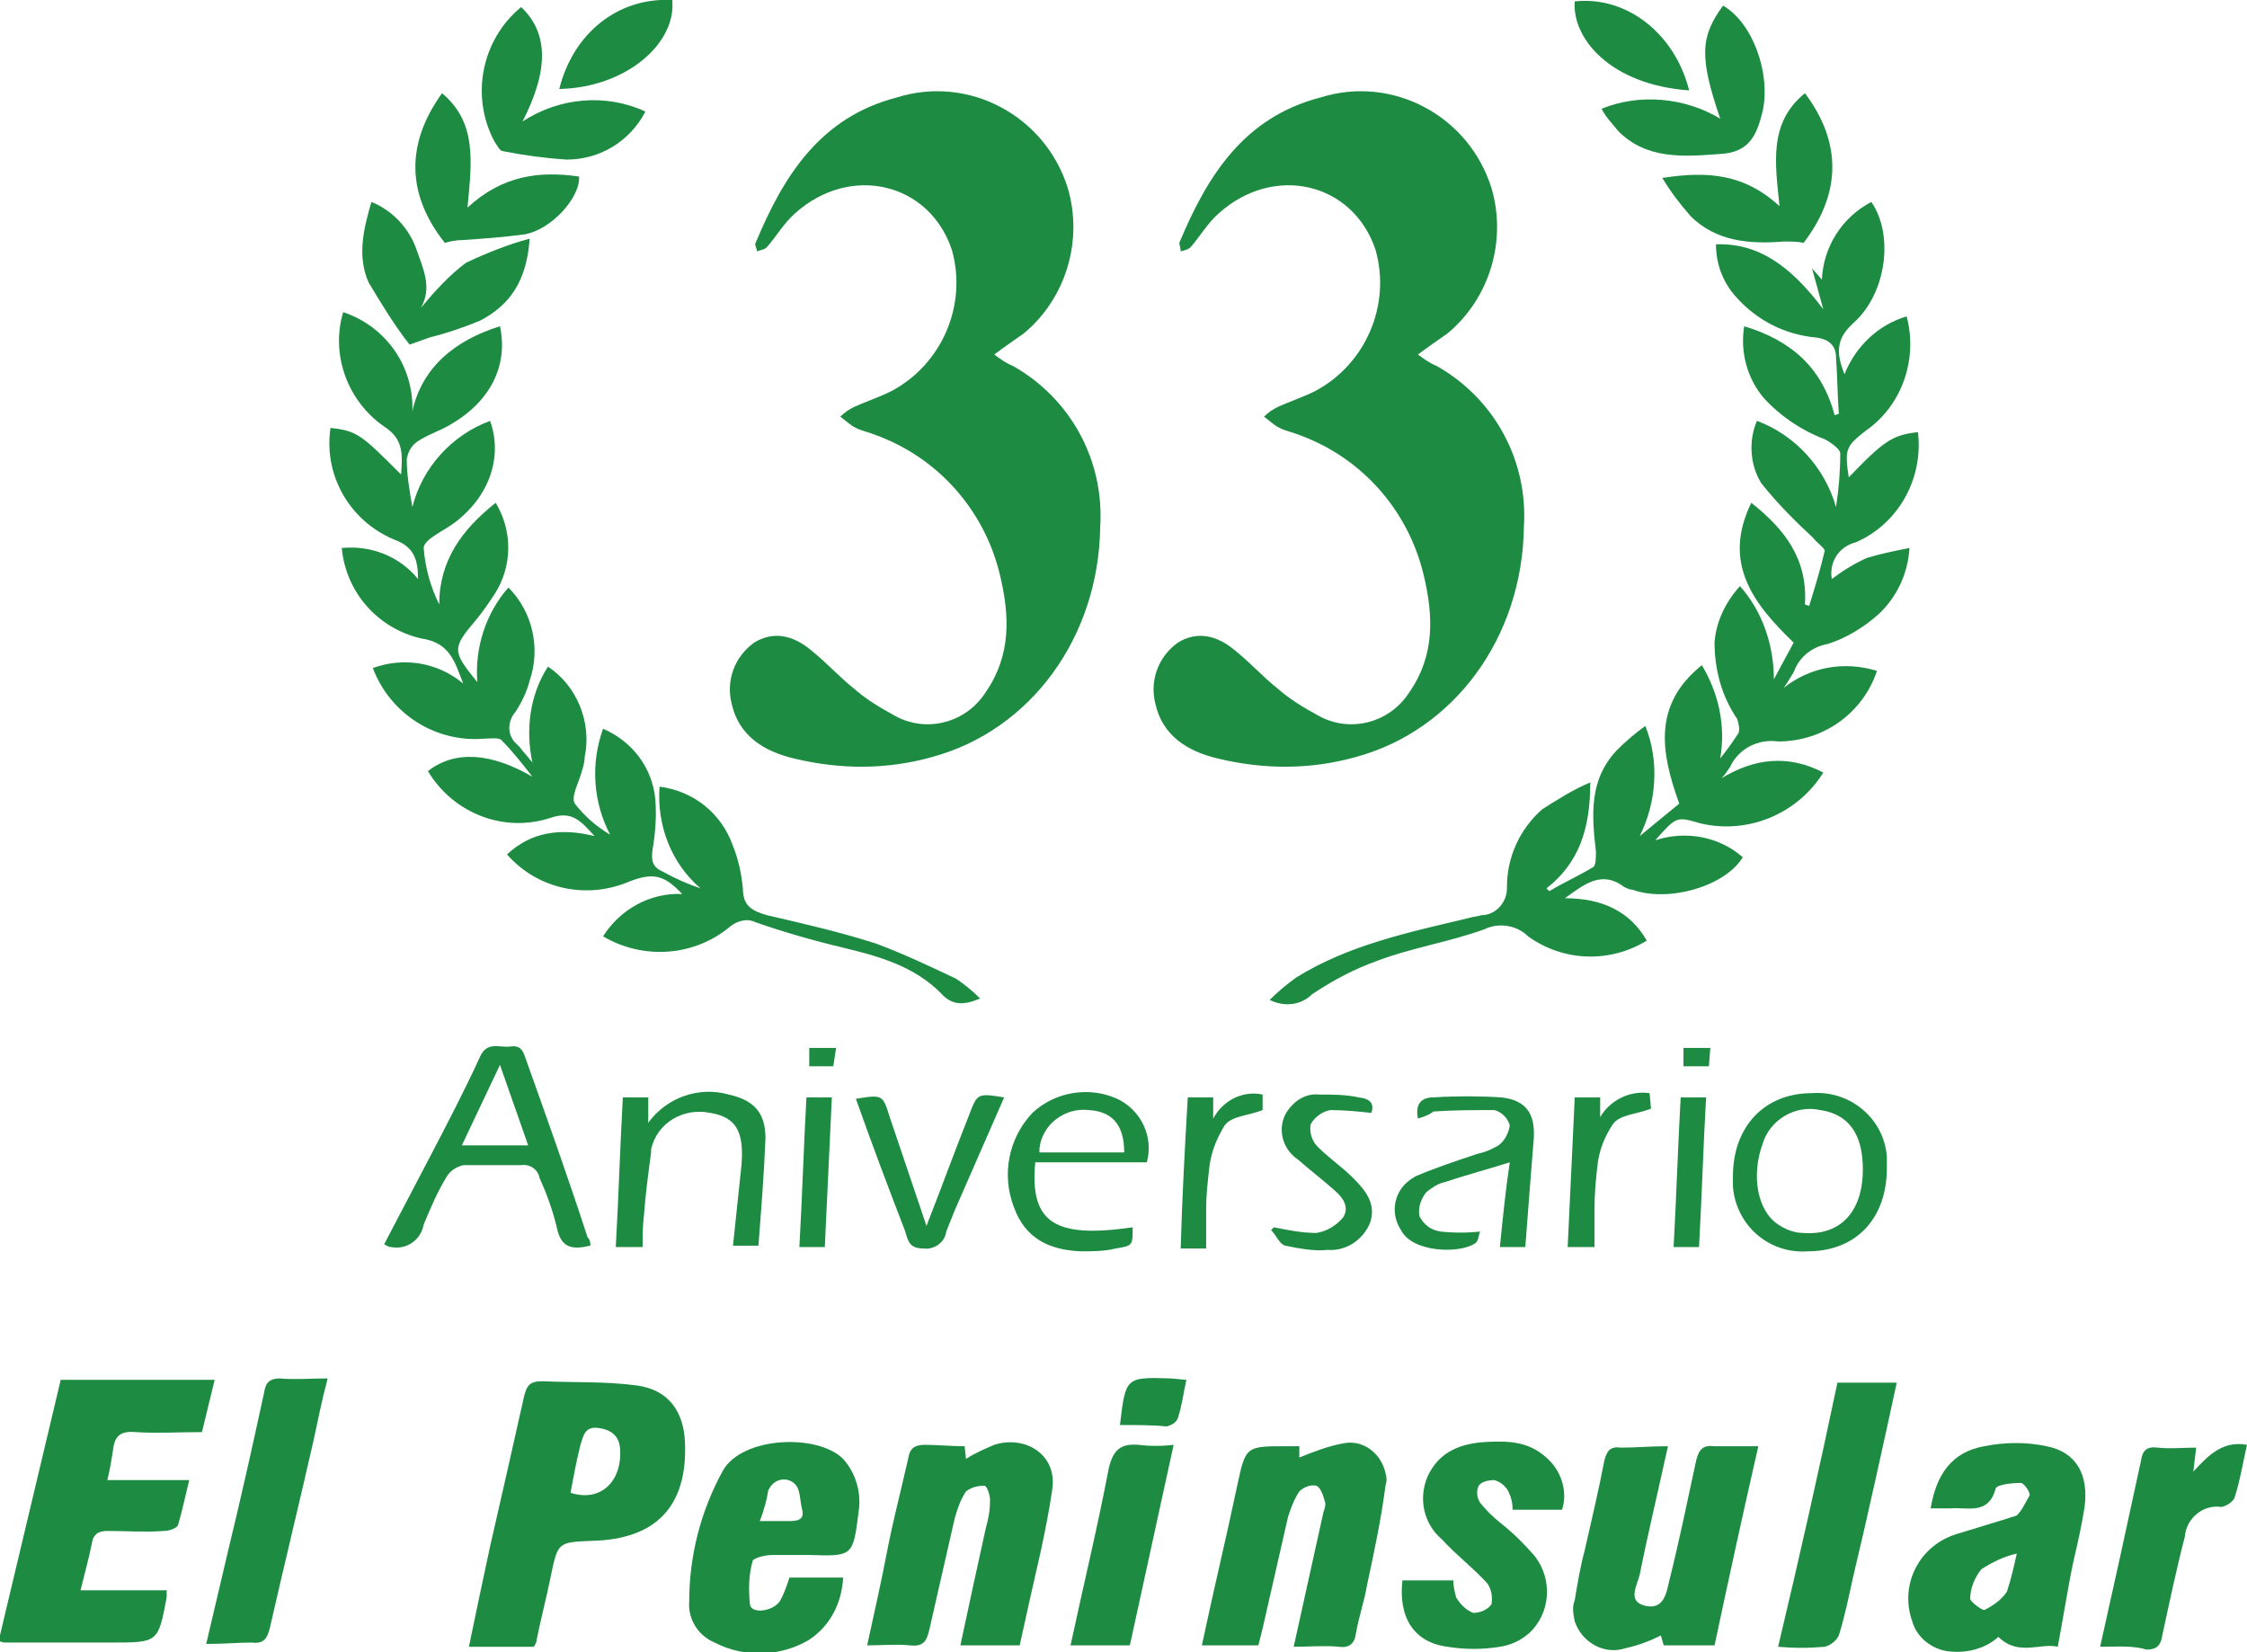 <?xml version="1.0" encoding="utf-8"?>
<!-- Generator: Adobe Illustrator 27.0.0, SVG Export Plug-In . SVG Version: 6.00 Build 0)  -->
<svg version="1.1" id="Capa_1" xmlns="http://www.w3.org/2000/svg" xmlns:xlink="http://www.w3.org/1999/xlink" x="0px" y="0px"
	 viewBox="0 0 159.1 117" style="enable-background:new 0 0 159.1 117;" xml:space="preserve">
<style type="text/css">
	.st0{display:none;fill:#1D8B41;}
	.st1{fill:#1D8B41;}
</style>
<g id="Capa_2_00000043417455494620991730000018127324361250584244_">
	<g id="Capa_1-2">
		<path class="st0" d="M91.9,44.6c4,0,7.7,0,11.5,0c2.2,0,3.5-1.3,4.3-3.2c0.3-0.6,0.6-1.2,1.5-0.8c-0.7,4.1-1.5,8.2-2.2,12.3
			c-0.1,0.7-0.5,0.8-1.1,0.8c-3.2,0-6.5,0-9.7,0H82.8c0.2-0.5,0.5-1,0.7-1.5c3.7-5.5,7.6-10.8,11.2-16.4c2.8-4.1,4.2-8.9,4-13.8
			c-0.1-3.4-2.2-6.5-5-7.3c-3.2-1-6.3,0.6-8.4,4.2c-0.5,0.8-0.5,0.8-1.4,0.3c1-3.9,2.4-7.6,5.7-10.3c6.3-5,14.9-2,17.3,6
			c1.2,4,0.2,7.8-1.4,11.5c-1.9,4.3-4.8,8-7.7,11.6C95.7,40.2,93.8,42.3,91.9,44.6z"/>
		<path class="st1" d="M70.4,25.1c0.4,0.3,0.8,0.6,1.3,0.8c4.1,2.3,6.5,6.7,6.2,11.4c-0.1,7.8-4.9,14.4-11.9,16.3
			c-3.2,0.9-6.5,0.9-9.8,0.1c-2.1-0.5-3.9-1.6-4.4-3.9c-0.4-1.6,0.2-3.3,1.6-4.3c1.3-0.8,2.7-0.6,4.1,0.6c1,0.8,1.9,1.8,2.9,2.6
			c0.9,0.8,1.9,1.4,3,2c2.2,1.2,5,0.5,6.4-1.7c1.8-2.6,1.7-5.4,1-8.3c-1.1-4.6-4.4-8.3-8.8-9.9c-0.5-0.2-1-0.3-1.4-0.5
			c-0.4-0.2-0.7-0.5-1.1-0.8c0.3-0.3,0.6-0.5,1-0.7c0.9-0.4,1.8-0.7,2.6-1.1c3.6-1.9,5.4-6.1,4.3-10c-1.6-4.8-7.2-6.1-11.1-2.6
			c-0.8,0.7-1.3,1.6-2,2.4c-0.2,0.2-0.5,0.2-0.7,0.3c0-0.2-0.2-0.5-0.1-0.6c2-4.8,4.6-8.9,10-10.3c5.1-1.6,10.5,1.3,12.1,6.4
			c1.1,3.7-0.1,7.8-3.1,10.3C71.8,24.1,71.2,24.5,70.4,25.1z"/>
		<path class="st1" d="M100.4,25.1c0.4,0.3,0.8,0.6,1.3,0.8c4.1,2.3,6.5,6.7,6.2,11.4c-0.1,7.8-4.9,14.4-11.9,16.3
			c-3.2,0.9-6.5,0.9-9.8,0.1c-2.1-0.5-3.9-1.6-4.4-3.9c-0.4-1.6,0.2-3.3,1.6-4.3c1.3-0.8,2.7-0.6,4.1,0.6c1,0.8,1.9,1.8,2.9,2.6
			c0.9,0.8,1.9,1.4,3,2c2.2,1.2,5,0.5,6.4-1.7c1.8-2.6,1.7-5.4,1-8.3c-1.1-4.6-4.4-8.3-8.8-9.9c-0.5-0.2-1-0.3-1.4-0.5
			c-0.4-0.2-0.7-0.5-1.1-0.8c0.3-0.3,0.6-0.5,1-0.7c0.9-0.4,1.8-0.7,2.6-1.1c3.6-1.9,5.4-6.1,4.3-10c-1.6-4.8-7.2-6.1-11.1-2.6
			c-0.8,0.7-1.3,1.6-2,2.4c-0.2,0.2-0.4,0.2-0.7,0.3c0-0.2-0.1-0.5-0.1-0.6c2-4.8,4.6-8.9,10-10.3c5.1-1.6,10.5,1.3,12.1,6.4
			c1.1,3.7-0.1,7.8-3.1,10.3C101.8,24.1,101.2,24.5,100.4,25.1z"/>
		<path class="st1" d="M126.3,48.7c1.9-1.5,4.3-1.9,6.6-1.2c-1,3-3.8,5-7,5c-1.4-0.2-2.8,0.5-3.4,1.8c-0.2,0.3-0.4,0.6-0.6,0.8
			c2.3-1.4,4.7-1.7,7.2-0.4c-1.8,2.9-5.3,4.4-8.7,3.6c-1.7-0.5-1.7-0.5-3.2,1.2c2.1-0.7,4.5-0.3,6.2,1.2c-1.3,2.1-5.3,3.2-7.8,2.3
			c-0.2,0-0.4-0.1-0.6-0.2c-1.6-1.2-2.8-0.2-4.2,0.8c2.6,0,4.6,0.9,5.8,3c-2.6,1.6-5.9,1.5-8.4-0.3c-0.8-0.8-2.1-1-3.1-0.5
			c-2.5,0.9-5.1,1.3-7.5,2.2c-1.7,0.6-3.2,1.4-4.7,2.4c-0.8,0.8-2,0.9-3,0.4c0.6-0.6,1.2-1.1,1.9-1.6c3.7-2.3,8-3.2,12.2-4.2
			c0.3-0.1,0.6-0.1,0.9-0.2c1,0,1.8-0.9,1.8-1.9c0,0,0-0.1,0-0.1c0-2.1,0.9-4.1,2.5-5.5c1.1-0.7,2.2-1.4,3.4-1.9
			c0,3.3-0.8,5.7-3.1,7.5l0.2,0.2c1-0.6,2.1-1.1,3.1-1.7c0.2-0.1,0.2-0.7,0.2-1.1c-0.3-2.6-0.5-5.1,1.5-7.2c0.6-0.6,1.3-1.2,2-1.7
			c1,2.5,0.8,5.4-0.4,7.8l2.8-2.3c-1.3-3.6-1.9-7,1.6-9.8c1.2,2,1.7,4.3,1.3,6.6c0.5-0.6,0.9-1.2,1.3-1.8c0.1-0.3,0-0.7-0.1-1
			c-1.1-1.6-1.6-3.5-1.6-5.4c0.1-1.5,0.8-2.9,1.8-4c1.6,1.8,2.4,4.2,2.4,6.6l1.4-2.6c-2.8-2.7-5.1-5.6-3-9.9c2.4,1.9,4,4,3.8,7.2
			l0.3,0.1c0.4-1.3,0.8-2.6,1.1-3.9c0-0.2-0.6-0.6-0.8-0.9c-1.3-1.2-2.6-2.5-3.7-3.9c-0.8-1.3-0.9-3-0.3-4.4c2.7,1,4.8,3.3,5.6,6.1
			c0.2-1.3,0.3-2.5,0.3-3.8c0-0.3-0.7-0.8-1.1-1c-1.6-0.6-3.1-1.6-4.3-2.9c-1.2-1.4-1.7-3.3-1.4-5.1c3.3,1,5.5,2.9,6.4,6.3l0.3-0.1
			c-0.1-1.3-0.1-2.7-0.2-4c0-0.9-0.6-1.3-1.4-1.4c-2.2-0.2-4.2-1.2-5.7-2.9c-0.9-1-1.4-2.3-1.4-3.7c2.9-0.1,5.2,1.4,7.6,4.6
			l-0.8-2.9l0.7,0.8c0.1-2.3,1.4-4.4,3.5-5.5c1.6,2.3,1.1,6.5-1.3,8.6c-1.2,1.1-1.2,2.1-0.6,3.6c0.8-2,2.4-3.5,4.4-4.1
			c0.8,3-0.3,6.3-2.9,8.1c-1.4,1.1-1.5,1.3-1.2,3.3c2.5-2.6,3.1-3,4.9-3.2c0.4,3.3-1.4,6.5-4.4,7.8c-1.2,0.3-1.9,1.4-1.7,2.6
			c0.8-0.6,1.6-1.1,2.5-1.5c1-0.3,2-0.5,3-0.7c-0.1,1.8-0.9,3.5-2.2,4.7c-1,0.9-2.3,1.7-3.6,2.1c-1.1,0.2-2,0.9-2.4,2
			C126.8,47.9,126.6,48.3,126.3,48.7z"/>
		<path class="st1" d="M35.4,23.1c0.6,2.8-0.7,5.3-3.4,6.9c-0.8,0.5-1.8,0.8-2.5,1.3c-0.4,0.3-0.6,0.7-0.7,1.2
			c0,1.1,0.2,2.3,0.4,3.4c0.7-2.8,2.8-5.1,5.5-6.1c0.9,2.5,0,5.3-2.5,7.2c-0.8,0.6-2.2,1.2-2.2,1.8c0.1,1.4,0.5,2.8,1.1,4
			c0-3.1,1.6-5.3,4-7.2c1.2,2,1.2,4.5-0.1,6.5c-0.4,0.6-0.8,1.2-1.3,1.8c-1.7,2-1.7,2.2,0.1,4.4c-0.2-2.4,0.6-4.9,2.2-6.7
			c1.7,1.7,2.3,4.3,1.5,6.6c-0.2,0.8-0.6,1.6-1,2.2c-0.6,0.7-0.6,1.7,0.1,2.3c0.1,0.1,0.1,0.1,0.2,0.2c0.3,0.4,0.6,0.7,0.9,1.1
			c-0.5-2.3-0.2-4.8,1.1-6.8c2.1,1.4,3.1,4,2.6,6.4c0,0.3-0.1,0.7-0.2,1c-0.2,0.8-0.8,1.8-0.5,2.3c0.7,0.9,1.5,1.6,2.5,2.2
			c-1.2-2.3-1.4-5-0.5-7.5c2.1,0.9,3.5,2.8,3.7,5c0.1,1.2,0,2.4-0.2,3.6c-0.1,0.7,0,1.2,0.7,1.5c0.9,0.5,1.8,0.9,2.7,1.2
			c-2.1-1.8-3.1-4.5-2.9-7.2c2.4,0.3,4.4,1.9,5.2,4.2c0.4,1,0.6,2,0.7,3c0,1.3,0.7,1.6,1.7,1.9c2.6,0.6,5.2,1.2,7.7,2
			c1.9,0.7,3.8,1.6,5.7,2.5c0.6,0.4,1.2,0.9,1.7,1.4c-1.2,0.5-2,0.5-2.8-0.4c-1.9-1.9-4.4-2.6-6.9-3.2c-2.1-0.5-4.2-1.1-6.2-1.8
			c-0.6-0.3-1.3-0.1-1.8,0.3c-2.5,2.1-6.1,2.4-9,0.7c1.2-1.9,3.3-3.1,5.6-3c-1.3-1.4-2.1-1.5-3.7-0.9c-3,1.3-6.5,0.6-8.7-1.9
			c1.7-1.6,3.8-1.9,6.2-1.3c-1-1.1-1.6-1.8-3.1-1.3c-3.3,1.1-6.9-0.3-8.7-3.3c1.9-1.5,4.5-1.3,7.4,0.4c-0.7-0.9-1.4-1.8-2.2-2.6
			c-0.2-0.2-0.8-0.1-1.2-0.1c-3.5,0.3-6.7-1.8-7.9-5c2.2-0.8,4.6-0.4,6.4,1.1c-0.6-1.5-0.9-2.9-3-3.2c-3-0.7-5.3-3.2-5.6-6.4
			c2.1-0.2,4.1,0.6,5.4,2.2c0-1.4-0.3-2.3-1.7-2.8c-3.1-1.3-5-4.5-4.5-7.9c1.9,0.2,2.2,0.5,5,3.3c0.1-1.4,0.2-2.5-1.2-3.4
			c-2.6-1.8-3.8-5.1-2.9-8.1c3,1,5,3.8,4.9,7C29.9,26,32.2,24.1,35.4,23.1z"/>
		<path class="st1" d="M4.3,97.7h10.9l-0.9,3.7c-1.6,0-3.2,0.1-4.7,0c-1.1-0.1-1.5,0.3-1.6,1.3c-0.1,0.6-0.2,1.3-0.4,2.1h5.8
			c-0.3,1.2-0.5,2.2-0.8,3.2c-0.1,0.2-0.6,0.4-1,0.4c-1.3,0.1-2.7,0-4,0c-0.6,0-1,0.2-1.1,0.9c-0.2,1-0.5,2.1-0.8,3.3h6.1
			c0,0.2,0,0.4,0,0.5c-0.6,3.2-0.6,3.2-3.9,3.2c-2.5,0-5.1,0-7.6,0c-0.1,0-0.3-0.1-0.4-0.1L4.3,97.7z"/>
		<path class="st1" d="M37.8,116.6h-4.6c0.5-2.4,1-4.8,1.5-7.1c0.8-3.5,1.6-7,2.4-10.6c0.2-0.8,0.4-1.1,1.3-1.1
			c2.2,0.1,4.5,0,6.7,0.3s3.3,1.8,3.4,4c0.2,4.5-2,6.9-6.6,7c-2.4,0.1-2.4,0.1-2.9,2.5c-0.3,1.5-0.7,3-1,4.5
			C38,116.3,37.9,116.4,37.8,116.6z M40.4,105.7c2.2,0.7,3.7-0.9,3.5-3.2c-0.1-0.9-0.7-1.3-1.6-1.4s-1,0.6-1.2,1.2
			C40.8,103.5,40.6,104.6,40.4,105.7z"/>
		<path class="st1" d="M136.7,106.8c0.4-2.4,1.5-4,3.8-4.4c1.5-0.3,3-0.3,4.4,0c2.1,0.4,3,2,2.7,4.3c-0.2,1.3-0.5,2.6-0.8,3.9
			c-0.4,1.9-0.7,3.9-1.1,6c-1.2-0.3-2.8,0.7-4.2-0.7c-1,0.9-2.4,1.2-3.7,1c-1.1-0.2-2.1-1-2.4-2.1c-0.9-2.5,0.4-5.2,2.9-6.1
			c0.1,0,0.2-0.1,0.3-0.1l3.6-1.1c0.2-0.1,0.4-0.1,0.6-0.2c0.4-0.4,0.6-0.9,0.9-1.4c0.1-0.2-0.4-0.9-0.6-0.9c-0.6,0-1.7,0.1-1.8,0.4
			c-0.5,1.9-2,1.3-3.2,1.4C137.6,106.8,137.2,106.8,136.7,106.8z M142.8,110c-0.9,0.2-1.7,0.6-2.5,1.1c-0.5,0.6-0.8,1.4-0.8,2.1
			c0,0.2,0.8,0.8,1,0.8c0.6-0.3,1.2-0.7,1.6-1.3C142.4,111.8,142.6,110.9,142.8,110L142.8,110z"/>
		<path class="st1" d="M118.1,102.4c-0.7,3.2-1.4,6.1-2,9.1c-0.2,0.8-0.9,1.9,0.4,2.2s1.5-0.9,1.7-1.8c0.7-2.8,1.3-5.7,1.9-8.5
			c0.2-0.8,0.5-1.1,1.3-1c1,0,2,0,3.1,0c-1.1,4.8-2.1,9.4-3.1,14.1h-3.6l-0.2-0.7c-0.8,0.4-1.6,0.7-2.5,0.9
			c-1.5,0.5-3.1-0.4-3.6-1.9c-0.1-0.5-0.2-1,0-1.5c0.2-1.2,0.4-2.4,0.7-3.5c0.5-2.2,1-4.3,1.4-6.4c0.2-0.7,0.4-1,1.2-0.9
			C115.8,102.5,116.9,102.4,118.1,102.4z"/>
		<path class="st1" d="M92,102.4v0.8c1-0.4,2-0.8,3.1-1c1.4-0.3,2.7,0.7,3,2.1c0.1,0.3,0.1,0.6,0,0.9c-0.3,2.3-0.8,4.7-1.3,7
			c-0.2,1.2-0.6,2.3-0.8,3.5c-0.1,0.7-0.5,1-1.2,0.9c-1-0.1-2.1,0-3.2,0c0.7-3.2,1.4-6.3,2.1-9.5c0.1-0.3,0.2-0.6,0.1-0.8
			c-0.1-0.4-0.3-1-0.6-1.1c-0.4-0.1-0.9,0.1-1.2,0.4c-0.4,0.6-0.6,1.2-0.8,1.8c-0.6,2.6-1.2,5.3-1.8,7.9c-0.1,0.4-0.2,0.8-0.3,1.2
			h-4c0.8-3.8,1.7-7.5,2.5-11.3c0.6-2.8,0.6-2.8,3.5-2.8L92,102.4z"/>
		<path class="st1" d="M68.3,102.4l0.1,0.9c0.6-0.4,1.3-0.7,2-1c2.2-0.7,4.5,0.7,4.1,3.2c-0.2,1.4-0.5,2.9-0.8,4.3
			c-0.5,2.2-1,4.4-1.5,6.7H68c0.6-2.8,1.2-5.6,1.8-8.3c0.2-0.7,0.3-1.3,0.3-2c0-0.3-0.2-1-0.4-1c-0.5,0-0.9,0.1-1.3,0.4
			c-0.4,0.6-0.6,1.2-0.8,1.9c-0.6,2.6-1.2,5.3-1.8,7.9c-0.2,0.9-0.5,1.2-1.4,1.1s-1.9,0-3,0c0.5-2.3,1-4.5,1.4-6.6s1-4.4,1.5-6.6
			c0.1-0.7,0.4-1,1.2-1S67.3,102.4,68.3,102.4z"/>
		<path class="st1" d="M55.9,111.7h3.8c-0.1,1.8-0.9,3.4-2.4,4.4c-2,1.2-4.6,1.3-6.7,0.2c-1.2-0.5-1.9-1.7-1.8-2.9
			c0-3.2,0.8-6.4,2.4-9.3c1.4-2.4,6.7-2.6,8.5-0.8c0.9,1,1.3,2.4,1.1,3.7c-0.4,3.2-0.4,3.2-3.5,3.1c-0.9,0-1.8,0-2.6,0
			c-0.5,0-1.3,0.2-1.4,0.4c-0.3,1-0.3,2.1-0.2,3.1c0.1,0.7,1.6,0.5,2.1-0.2C55.5,112.9,55.7,112.3,55.9,111.7z M53.8,107.7
			c0.9,0,1.5,0,2,0s1.2,0,1-0.8s-0.1-1.5-0.6-1.9c-0.5-0.4-1.2-0.3-1.6,0.2c-0.1,0.1-0.1,0.2-0.2,0.3
			C54.3,106.2,54.1,106.9,53.8,107.7L53.8,107.7z"/>
		<path class="st1" d="M99.3,111.9h3.6c0,0.4,0.1,0.8,0.2,1.2c0.3,0.5,0.7,0.9,1.2,1.1c0.5,0,1-0.2,1.3-0.6c0.1-0.5,0-1.1-0.3-1.5
			c-1-1.1-2.2-2-3.2-3.1c-1.3-1.1-1.7-2.9-1-4.5c0.8-1.7,2.3-2.3,4.1-2.4s3.2,0,4.5,1.3c0.9,0.9,1.3,2.3,0.9,3.5h-3.5
			c0-0.5-0.1-0.9-0.3-1.3c-0.2-0.4-0.6-0.7-1-0.8c-0.4,0-0.9,0.1-1.1,0.4c-0.2,0.4-0.1,0.9,0.1,1.2c0.4,0.5,0.9,1,1.4,1.4
			c0.9,0.7,1.7,1.5,2.4,2.3c1.4,1.7,1.2,4.2-0.4,5.6c-0.6,0.5-1.3,0.8-2,0.9c-1.2,0.2-2.5,0.2-3.7,0
			C100.1,116.3,99,114.5,99.3,111.9z"/>
		<path class="st1" d="M14.6,116.4l1.6-6.8c0.9-3.7,1.7-7.3,2.5-11c0.1-0.7,0.4-1,1.1-1c1.1,0.1,2.1,0,3.4,0c-0.4,1.5-0.7,3-1,4.4
			c-1,4.4-2.1,8.9-3.1,13.3c-0.2,0.8-0.5,1.1-1.3,1C16.9,116.3,15.9,116.4,14.6,116.4z"/>
		<path class="st1" d="M130.1,97.9h4.2c-1,4.6-2,9.2-3.1,13.8c-0.3,1.4-0.6,2.8-1,4.1c-0.2,0.4-0.6,0.7-1,0.8
			c-1.1,0.1-2.2,0.1-3.3,0C127.4,110.3,128.8,104.1,130.1,97.9z"/>
		<path class="st1" d="M148.7,116.6l1.4-6.3c0.5-2.3,1-4.6,1.5-6.9c0.1-0.7,0.4-1,1.2-0.9s1.7,0,2.7,0l-0.2,1.7
			c1.1-1.2,2.1-2.2,3.8-1.9c-0.3,1.3-0.5,2.6-0.9,3.8c-0.2,0.3-0.5,0.5-0.9,0.6c-1.3-0.2-2.5,0.8-2.6,2.1c0,0,0,0,0,0
			c-0.6,2.3-1.1,4.7-1.6,7c-0.1,0.7-0.4,1-1.1,1C151,116.5,149.9,116.6,148.7,116.6z"/>
		<path class="st1" d="M41.8,88.2c-1.3,0.3-2.1,0.2-2.4-1.4c-0.3-1.2-0.7-2.3-1.2-3.4c-0.1-0.6-0.7-1-1.3-0.9c-1.4,0-2.7,0-4.1,0
			c-0.4,0.1-0.8,0.3-1.1,0.7c-0.7,1.1-1.2,2.3-1.7,3.5c-0.2,1.1-1.2,1.8-2.3,1.6c-0.2,0-0.3-0.1-0.5-0.2l3.3-6.3
			c1.2-2.3,2.4-4.6,3.5-7c0.5-1.1,1.4-0.6,2.1-0.7s0.9,0.2,1.1,0.8c1.5,4.2,3,8.4,4.4,12.7C41.8,87.8,41.8,88,41.8,88.2z M37.4,81.1
			l-2-5.7l-2.7,5.7H37.4z"/>
		<path class="st1" d="M80,116.5h-4.2c0.9-4.2,1.9-8.3,2.7-12.5c0.3-1.3,0.8-1.8,2.1-1.7c0.8,0.1,1.7,0.1,2.5,0L80,116.5z"/>
		<path class="st1" d="M127.8,6.6c2.7,3.6,2.5,7.2-0.1,10.6c-0.4-0.1-0.9-0.1-1.4-0.1c-2.4,0.2-4.8,0-6.6-1.8
			c-0.7-0.8-1.4-1.7-2-2.7c3.2-0.5,5.8-0.3,8.3,2C125.7,11.6,125.2,8.7,127.8,6.6z"/>
		<path class="st1" d="M31.3,6.6c2.5,2.1,2.1,4.9,1.8,8.1c2.5-2.3,5.1-2.6,7.9-2.2c0.1,1.5-2,3.8-3.9,4.1c-1.5,0.2-2.9,0.3-4.4,0.4
			c-0.4,0-0.9,0.1-1.2,0.2C28.8,13.8,28.7,10.2,31.3,6.6z"/>
		<path class="st1" d="M37.5,16.9c-0.2,3-1.4,4.7-3.5,5.8c-1.2,0.5-2.4,0.9-3.6,1.2L29,24.4c-1.1-1.4-2-2.9-2.9-4.4
			c-0.8-1.8-0.4-3.7,0.2-5.7c1.5,0.6,2.7,1.9,3.2,3.4c0.5,1.4,1.1,2.7,0.3,4.1c1-1.2,2-2.3,3.2-3.2C34.5,17.9,36,17.3,37.5,16.9z"/>
		<path class="st1" d="M121.8,8.4c-1.5-4.4-1.4-5.8,0.2-8c2.1,1.2,3.4,4.8,2.8,7.5c-0.4,1.6-0.9,2.9-3,3c-2.6,0.2-5.2,0.4-7.2-1.6
			c-0.4-0.5-0.9-1-1.2-1.6C116.1,6.6,119.3,6.9,121.8,8.4z"/>
		<path class="st1" d="M45.7,7.9c-1.1,2.1-3.2,3.4-5.6,3.4c-1.5-0.1-3-0.3-4.5-0.6c-0.2,0-0.4-0.4-0.6-0.7c-1.7-3.2-0.9-7.2,1.9-9.5
			c1.9,1.8,2,4.4,0.1,8.1C39.6,6.9,42.9,6.6,45.7,7.9z"/>
		<path class="st1" d="M45.5,88.3h-1.9c0.2-3.5,0.3-7,0.5-10.6h1.8v1.8c1.3-1.8,3.6-2.6,5.7-2c1.8,0.4,2.6,1.3,2.6,3.1
			c-0.1,2.5-0.3,5-0.5,7.6h-1.8c0.2-1.9,0.4-3.8,0.6-5.7c0.2-2.4-0.4-3.4-2.2-3.7c-1.9-0.4-3.8,0.7-4.2,2.6c0,0.1,0,0.1,0,0.2
			c-0.2,1.5-0.4,3-0.5,4.4C45.5,86.8,45.5,87.5,45.5,88.3z"/>
		<path class="st1" d="M100.4,79.2c-0.2-1,0.2-1.5,1.1-1.5c1.6-0.1,3.2-0.1,4.8,0c1.8,0.2,2.4,1.2,2.3,2.9c-0.2,2.5-0.4,5-0.6,7.7
			h-1.8c0.2-2,0.4-4,0.7-6c-1.6,0.5-3.1,0.9-4.6,1.4c-0.5,0.1-0.9,0.4-1.3,0.7c-0.4,0.5-0.6,1.1-0.5,1.7c0.3,0.6,0.8,1,1.5,1.1
			c0.9,0.1,1.9,0.1,2.8,0c-0.1,0.2-0.1,0.6-0.3,0.8c-1.1,0.8-4.5,0.7-5.3-0.9c-0.8-1.2-0.5-2.8,0.7-3.6c0.1-0.1,0.2-0.1,0.3-0.2
			c1.4-0.6,2.9-1.1,4.4-1.6c0.5-0.1,1-0.3,1.5-0.6c0.4-0.3,0.7-0.8,0.8-1.4c-0.1-0.5-0.6-1-1.1-1.1c-1.4,0-2.9,0-4.3,0.1
			C101.1,79,100.7,79.1,100.4,79.2z"/>
		<path class="st1" d="M133.6,82.7c0,3.6-2.2,5.9-5.6,5.9c-2.8,0.2-5.1-1.9-5.3-4.6c0-0.2,0-0.4,0-0.7c0-3.5,2.2-5.9,5.6-5.9
			c2.7-0.2,5.1,1.8,5.3,4.5C133.6,82.2,133.6,82.4,133.6,82.7z M131.9,82.8c0-2.5-1-3.9-3-4.2c-1.8-0.4-3.6,0.7-4.1,2.4
			c-0.8,2.2-0.4,4.7,1.1,5.7c0.6,0.4,1.2,0.6,1.8,0.6C130.3,87.5,131.9,85.8,131.9,82.8z"/>
		<path class="st1" d="M73.3,82.3c-0.4,4.3,1.4,5.4,6.9,4.6c0,1.3,0,1.3-1.2,1.5c-0.8,0.2-1.6,0.2-2.5,0.2c-2.2-0.1-3.9-0.9-4.7-3.1
			c-0.9-2.3-0.4-4.9,1.3-6.7c1.6-1.5,4-1.9,6-1c1.7,0.8,2.6,2.7,2.1,4.5L73.3,82.3z M79.6,81.6c0-1.9-0.8-2.9-2.5-3
			c-1.7-0.2-3.3,1-3.5,2.7c0,0.1,0,0.2,0,0.3H79.6z"/>
		<path class="st1" d="M60.6,77.8c1.9-0.3,1.9-0.3,2.4,1.3l2.6,7.7c1.1-2.8,2-5.3,3-7.8c0.6-1.6,0.6-1.6,2.5-1.3l-3.5,8
			c-0.2,0.5-0.4,1-0.6,1.5c-0.1,0.8-0.9,1.3-1.6,1.2c-1,0-1.1-0.5-1.3-1.2C62.9,84.1,61.7,80.9,60.6,77.8z"/>
		<path class="st1" d="M97.1,78.8c-0.9-0.1-1.9-0.2-2.9-0.2c-0.6,0.1-1.1,0.5-1.4,1c-0.1,0.6,0.1,1.2,0.5,1.6
			c0.8,0.8,1.7,1.4,2.5,2.2s1.7,1.8,1.2,3.2c-0.5,1.2-1.7,2-3,1.9c-1,0.1-2-0.1-3-0.3c-0.4-0.1-0.6-0.7-1-1.1l0.2-0.2
			c1,0.2,2,0.4,3,0.4c0.7-0.1,1.4-0.5,1.9-1.1c0.5-0.8-0.1-1.5-0.7-2c-0.8-0.7-1.7-1.4-2.5-2.1c-1.2-0.8-1.5-2.4-0.7-3.5
			c0.5-0.7,1.3-1.2,2.2-1.1c0.9,0,1.9,0,2.8,0.2C97.1,77.8,97.3,78.2,97.1,78.8z"/>
		<path class="st1" d="M111.5,0.1c3.7-0.4,7.1,2.3,8.1,6.3C114,6,111.3,2.7,111.5,0.1z"/>
		<path class="st1" d="M39.6,6.3c1-4,4.2-6.5,8-6.3C47.9,3.1,44.3,6.2,39.6,6.3z"/>
		<path class="st1" d="M111.5,77.7h1.8v1.4c0.7-1.2,2.1-1.9,3.5-1.7l0.1,1.1c-1,0.4-2.2,0.4-2.7,1.1c-0.6,0.9-1,1.9-1.1,3
			c-0.1,0.9-0.2,1.9-0.2,2.9c0,0.9,0,1.8,0,2.8H111L111.5,77.7z"/>
		<path class="st1" d="M84.1,77.7h1.8v1.5c0.7-1.3,2.1-2,3.5-1.7v1.1c-1,0.4-2.2,0.4-2.7,1.1c-0.6,1-1,2-1.1,3.2
			c-0.1,0.9-0.2,1.8-0.2,2.7c0,0.9,0,1.8,0,2.8h-1.8C83.7,84.7,83.9,81.2,84.1,77.7z"/>
		<path class="st1" d="M119,77.7h1.8c-0.2,3.5-0.3,7-0.5,10.6h-1.8C118.7,84.7,118.8,81.3,119,77.7z"/>
		<path class="st1" d="M58.9,77.7l-0.5,10.6h-1.8c0.2-3.5,0.3-7,0.5-10.6H58.9z"/>
		<path class="st1" d="M79.3,100.9c0.4-3.4,0.4-3.4,3.6-3.3l1.1,0.1c-0.2,0.9-0.3,1.8-0.6,2.7c-0.1,0.3-0.4,0.5-0.8,0.6
			C81.7,100.9,80.6,100.9,79.3,100.9z"/>
		<path class="st1" d="M59.2,74.2l-0.2,1.3h-1.7v-1.3H59.2z"/>
		<path class="st1" d="M119.2,75.5v-1.3h1.9l-0.1,1.3H119.2z"/>
	</g>
</g>
</svg>
